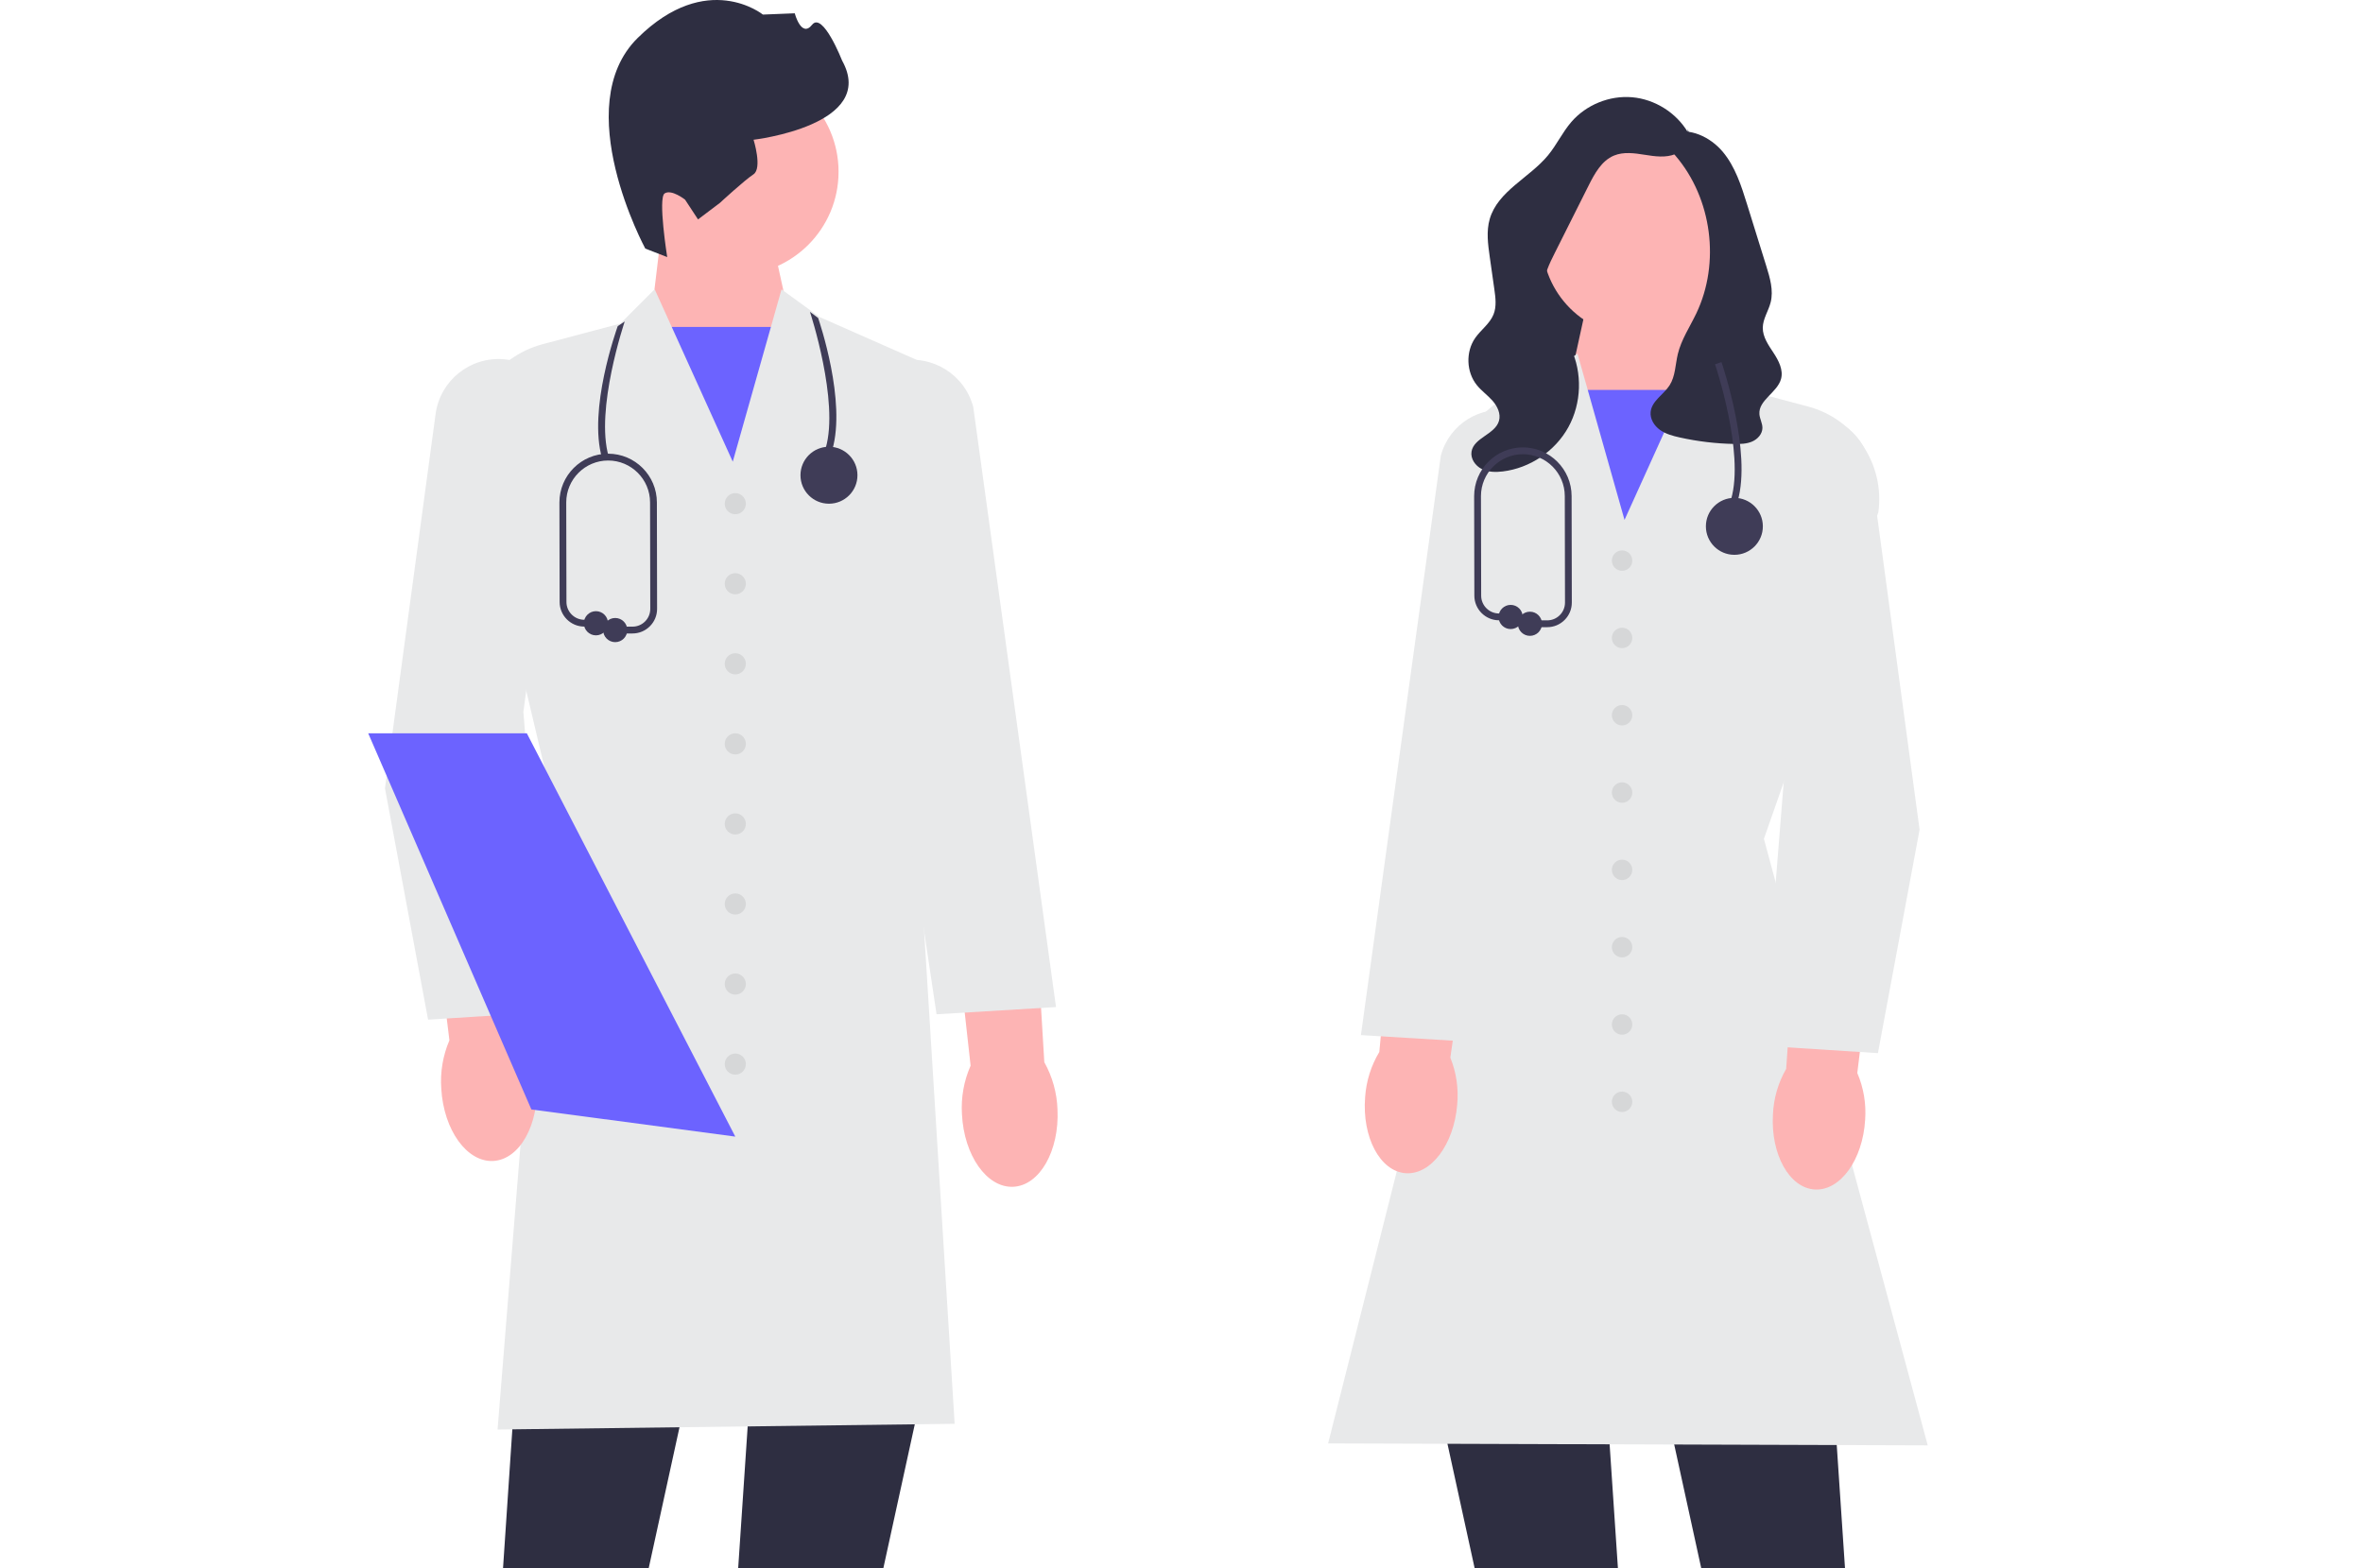 <svg width="693" height="460" viewBox="0 0 693 460" fill="none" xmlns="http://www.w3.org/2000/svg">
<g clip-path="url(#clip0_24_142)">
<path d="M224.976 63.441L232.475 97.658L216.525 145.285L190.829 94.114L194.394 64.427L224.976 63.441Z" fill="#FDB4B4"/>
<path d="M233.868 95.886H189.5V149.494H233.868V95.886Z" fill="#6C63FF"/>
<path d="M215.623 80.677C232.357 80.677 245.923 67.111 245.923 50.376C245.923 33.642 232.357 20.076 215.623 20.076C198.888 20.076 185.323 33.642 185.323 50.376C185.323 67.111 198.888 80.677 215.623 80.677Z" fill="#FDB4B4"/>
<path d="M189.248 72.908C189.248 72.908 166.662 31.195 187.026 11.122C207.39 -8.951 223.737 4.276 223.737 4.276L233.072 3.899C233.072 3.899 235.018 11.245 238.158 7.268C241.297 3.291 246.97 17.774 246.97 17.774C257.499 36.737 220.999 40.984 220.999 40.984C220.999 40.984 223.635 49.38 220.956 51.139C218.277 52.897 211.119 59.511 211.119 59.511L204.712 64.35L200.905 58.549C200.905 58.549 196.928 55.41 194.919 56.728C192.91 58.047 195.673 75.398 195.673 75.398L189.248 72.908L189.248 72.908H189.248H189.248Z" fill="#2E2E41"/>
<path d="M152.898 379.779L141.314 552.583L169.792 553.548L207.442 381.227L152.898 379.779Z" fill="#2E2E41"/>
<path d="M221.923 378.814L210.339 551.617L238.817 552.583L276.467 380.262L221.923 378.814Z" fill="#2E2E41"/>
<path d="M145.922 419.26L161.083 231.052L137.834 133.048C135.829 118.48 145.008 104.695 159.175 100.937L181.925 94.901L191.995 84.831L214.898 135.409L229.202 84.87L240.358 92.983L273.444 107.58L273.429 107.922L268.122 226.31L279.969 417.584L279.443 417.591L145.922 419.26Z" fill="#E8E9EA"/>
<path d="M129.415 319.305C129.065 314.451 129.883 309.584 131.8 305.112L125.646 254.626L149.754 252.4L153.401 303.852C155.824 308.07 157.201 312.807 157.418 317.667C158.127 329.824 152.433 340.04 144.699 340.491C136.965 340.943 130.122 331.457 129.415 319.305H129.415L129.415 319.305L129.415 319.305V319.305Z" fill="#FDB4B4"/>
<path d="M282.111 326.715C281.814 321.858 282.685 317.001 284.651 312.549L279.047 261.999L303.178 260.036L306.264 311.525C308.64 315.769 309.966 320.521 310.13 325.383C310.706 337.547 304.901 347.7 297.163 348.067C289.425 348.434 282.685 338.875 282.111 326.715H282.111L282.111 326.715V326.715V326.715Z" fill="#FDB4B4"/>
<path d="M125.547 299.058L125.465 298.623L112.901 231.208L127.747 121.431C129.072 111.63 137.823 104.57 147.692 105.359C152.846 105.772 157.47 108.216 160.713 112.243C163.957 116.27 165.36 121.309 164.665 126.432L153.491 208.764L160.526 296.825L125.547 299.058V299.058Z" fill="#E8E9EA"/>
<path d="M274.665 297.476L249.403 128.855C248.09 123.911 248.859 118.736 251.579 114.339C254.298 109.942 258.585 106.944 263.648 105.897C273.335 103.894 282.9 109.815 285.429 119.376L309.697 295.358L274.665 297.476V297.476V297.476Z" fill="#E8E9EA"/>
<path d="M215.639 150.823C217.352 150.823 218.74 149.435 218.74 147.722C218.74 146.009 217.352 144.62 215.639 144.62C213.926 144.62 212.538 146.009 212.538 147.722C212.538 149.435 213.926 150.823 215.639 150.823Z" fill="#D6D7D8"/>
<path d="M215.639 174.304C217.352 174.304 218.74 172.916 218.74 171.203C218.74 169.49 217.352 168.102 215.639 168.102C213.926 168.102 212.538 169.49 212.538 171.203C212.538 172.916 213.926 174.304 215.639 174.304Z" fill="#D6D7D8"/>
<path d="M215.639 197.785C217.352 197.785 218.74 196.397 218.74 194.684C218.74 192.971 217.352 191.583 215.639 191.583C213.926 191.583 212.538 192.971 212.538 194.684C212.538 196.397 213.926 197.785 215.639 197.785Z" fill="#D6D7D8"/>
<path d="M215.639 221.267C217.352 221.267 218.74 219.878 218.74 218.165C218.74 216.453 217.352 215.064 215.639 215.064C213.926 215.064 212.538 216.453 212.538 218.165C212.538 219.878 213.926 221.267 215.639 221.267Z" fill="#D6D7D8"/>
<path d="M215.639 244.748C217.352 244.748 218.74 243.359 218.74 241.647C218.74 239.934 217.352 238.545 215.639 238.545C213.926 238.545 212.538 239.934 212.538 241.647C212.538 243.359 213.926 244.748 215.639 244.748Z" fill="#D6D7D8"/>
<path d="M215.639 268.229C217.352 268.229 218.74 266.841 218.74 265.128C218.74 263.415 217.352 262.027 215.639 262.027C213.926 262.027 212.538 263.415 212.538 265.128C212.538 266.841 213.926 268.229 215.639 268.229Z" fill="#D6D7D8"/>
<path d="M215.639 291.71C217.352 291.71 218.74 290.322 218.74 288.609C218.74 286.896 217.352 285.508 215.639 285.508C213.926 285.508 212.538 286.896 212.538 288.609C212.538 290.322 213.926 291.71 215.639 291.71Z" fill="#D6D7D8"/>
<path d="M215.639 315.192C217.352 315.192 218.74 313.803 218.74 312.09C218.74 310.378 217.352 308.989 215.639 308.989C213.926 308.989 212.538 310.378 212.538 312.09C212.538 313.803 213.926 315.192 215.639 315.192Z" fill="#D6D7D8"/>
<path d="M215.643 333.356L156.963 325.536L155.833 325.386L125.843 256.236L107.983 215.066H154.503L215.643 333.356Z" fill="#6C63FF"/>
<path d="M450.918 70.964L488.226 50.526V108.92H445.079L450.918 70.964Z" fill="#2E2E41"/>
<path d="M496.224 83.983L499.667 112.651L474.853 162.066L459.451 116.074L466.692 83.031L496.224 83.983Z" fill="#FDB4B4"/>
<path d="M500.951 114.362H458.105V166.131H500.951V114.362Z" fill="#6C63FF"/>
<path d="M536.296 388.514L547.484 555.388L519.982 556.32L483.624 389.913L536.296 388.514Z" fill="#2E2E41"/>
<path d="M469.64 387.582L480.827 554.456L453.326 555.388L416.967 388.98L469.64 387.582Z" fill="#2E2E41"/>
<path d="M565.352 423.907L564.697 423.905L389.499 423.333L389.656 422.713L434.699 244.251L423.416 154.188C421.278 137.123 430.414 120.992 446.149 114.05L451.83 111.544L462.622 103.696L476.427 152.479L498.536 103.658L508.275 113.396L530.239 119.223C543.929 122.855 552.798 136.175 550.87 150.206L550.846 150.304L517.304 246.013L565.352 423.907V423.907Z" fill="#E8E9EA"/>
<path d="M546.995 328.404H546.995C546.312 340.139 539.703 349.299 532.235 348.863C524.767 348.427 519.268 338.562 519.953 326.822C520.162 322.129 521.492 317.554 523.832 313.481L527.353 263.794L550.634 265.944L544.691 314.697C546.542 319.017 547.332 323.716 546.995 328.404V328.404V328.404Z" fill="#FDB4B4"/>
<path d="M427.356 323.941H427.356C426.423 335.659 419.621 344.677 412.164 344.082C404.707 343.487 399.419 333.507 400.354 321.785C400.663 317.097 402.09 312.552 404.516 308.529L409.094 258.929L432.324 261.573L425.344 310.189C427.104 314.547 427.793 319.262 427.356 323.941L427.356 323.941H427.356V323.941Z" fill="#FDB4B4"/>
<path d="M550.744 308.87L516.932 306.711L516.973 306.205L523.727 221.656L512.938 142.151C512.265 137.199 513.622 132.328 516.756 128.436C519.891 124.543 524.361 122.181 529.343 121.782C538.882 121.03 547.34 127.844 548.622 137.317L562.959 243.33L562.944 243.409L550.744 308.87V308.87Z" fill="#E8E9EA"/>
<path d="M432.985 305.631L399.12 303.584L399.194 303.049L422.546 133.679C425.003 124.376 434.253 118.655 443.612 120.59C448.506 121.603 452.649 124.501 455.278 128.751C457.907 133.001 458.65 138.002 457.37 142.834L432.985 305.631V305.631Z" fill="#E8E9EA"/>
<path d="M475.708 167.414C477.362 167.414 478.703 166.073 478.703 164.419C478.703 162.765 477.362 161.425 475.708 161.425C474.054 161.425 472.714 162.765 472.714 164.419C472.714 166.073 474.054 167.414 475.708 167.414Z" fill="#D6D7D8"/>
<path d="M475.708 190.09C477.362 190.09 478.703 188.749 478.703 187.095C478.703 185.441 477.362 184.1 475.708 184.1C474.054 184.1 472.714 185.441 472.714 187.095C472.714 188.749 474.054 190.09 475.708 190.09Z" fill="#D6D7D8"/>
<path d="M475.708 212.765C477.362 212.765 478.703 211.424 478.703 209.77C478.703 208.116 477.362 206.776 475.708 206.776C474.054 206.776 472.714 208.116 472.714 209.77C472.714 211.424 474.054 212.765 475.708 212.765Z" fill="#D6D7D8"/>
<path d="M475.708 235.441C477.362 235.441 478.703 234.1 478.703 232.446C478.703 230.792 477.362 229.451 475.708 229.451C474.054 229.451 472.714 230.792 472.714 232.446C472.714 234.1 474.054 235.441 475.708 235.441Z" fill="#D6D7D8"/>
<path d="M475.708 258.116C477.362 258.116 478.703 256.775 478.703 255.121C478.703 253.467 477.362 252.127 475.708 252.127C474.054 252.127 472.714 253.467 472.714 255.121C472.714 256.775 474.054 258.116 475.708 258.116Z" fill="#D6D7D8"/>
<path d="M475.708 280.792C477.362 280.792 478.703 279.451 478.703 277.797C478.703 276.143 477.362 274.802 475.708 274.802C474.054 274.802 472.714 276.143 472.714 277.797C472.714 279.451 474.054 280.792 475.708 280.792Z" fill="#D6D7D8"/>
<path d="M475.708 303.467C477.362 303.467 478.703 302.126 478.703 300.472C478.703 298.818 477.362 297.478 475.708 297.478C474.054 297.478 472.714 298.818 472.714 300.472C472.714 302.126 474.054 303.467 475.708 303.467Z" fill="#D6D7D8"/>
<path d="M475.708 326.143C477.362 326.143 478.703 324.802 478.703 323.148C478.703 321.494 477.362 320.153 475.708 320.153C474.054 320.153 472.714 321.494 472.714 323.148C472.714 324.802 474.054 326.143 475.708 326.143Z" fill="#D6D7D8"/>
<path d="M480.255 98.614C495.726 98.614 508.267 86.072 508.267 70.601C508.267 55.13 495.726 42.589 480.255 42.589C464.784 42.589 452.242 55.13 452.242 70.601C452.242 86.072 464.784 98.614 480.255 98.614Z" fill="#FDB4B4"/>
<path d="M494.935 37.9C496.277 40.63 494.149 44.04 491.331 45.188C488.514 46.336 485.331 45.871 482.327 45.393C479.322 44.915 476.135 44.462 473.326 45.63C469.692 47.142 467.643 50.933 465.877 54.451C462.582 61.019 459.286 67.587 455.99 74.155C454.38 77.364 452.733 80.717 452.702 84.307C452.645 90.897 457.873 96.164 460.686 102.124C464.11 109.38 463.828 118.273 459.95 125.298C456.072 132.323 448.697 137.3 440.731 138.268C438.635 138.522 436.417 138.495 434.533 137.543C432.649 136.591 431.211 134.511 431.56 132.429C432.242 128.357 438.465 127.405 439.608 123.437C440.204 121.366 439.148 119.154 437.723 117.536C436.299 115.918 434.498 114.656 433.139 112.983C430.006 109.124 429.797 103.167 432.652 99.098C434.33 96.707 436.926 94.931 438.01 92.218C438.934 89.906 438.599 87.308 438.249 84.843C437.799 81.675 437.349 78.507 436.899 75.34C436.374 71.644 435.857 67.816 436.895 64.23C439.272 56.013 448.55 52.154 453.991 45.554C456.519 42.487 458.22 38.798 460.814 35.786C465.167 30.732 472.02 27.943 478.665 28.523C485.311 29.103 491.578 33.035 494.99 38.767" fill="#2E2E41"/>
<path d="M490.513 38.418C489.144 38.908 488.636 40.69 489.03 42.089C489.424 43.488 490.456 44.6 491.4 45.705C502.079 58.202 504.561 77.106 497.47 91.937C495.584 95.882 493.072 99.594 492.055 103.847C491.315 106.941 491.354 110.335 489.638 113.014C487.89 115.741 484.427 117.569 484.084 120.79C483.865 122.857 485.125 124.864 486.813 126.076C488.502 127.288 490.565 127.843 492.594 128.295C497.868 129.47 503.26 130.111 508.662 130.206C510.423 130.237 512.24 130.199 513.856 129.497C515.471 128.796 516.85 127.274 516.869 125.513C516.883 124.128 516.085 122.851 515.983 121.471C515.678 117.334 521.244 115.133 522.329 111.129C523.042 108.497 521.637 105.788 520.14 103.508C518.644 101.229 516.936 98.835 516.973 96.108C517.008 93.497 518.646 91.198 519.283 88.666C520.164 85.164 519.082 81.501 518.009 78.053C517.097 75.121 516.184 72.19 515.272 69.259C514.302 66.142 513.332 63.026 512.362 59.91C510.669 54.469 508.892 48.872 505.228 44.508C501.564 40.145 495.493 37.285 490.081 39.066" fill="#2E2E41"/>
<path d="M509.601 146.967L507.681 146.408C511.681 132.692 503.056 107.098 502.969 106.841L504.862 106.195C505.228 107.269 513.777 132.651 509.601 146.967V146.967Z" fill="#3F3C57"/>
<path d="M508.641 162.721C513.255 162.721 516.995 158.981 516.995 154.367C516.995 149.753 513.255 146.013 508.641 146.013C504.027 146.013 500.287 149.753 500.287 154.367C500.287 158.981 504.027 162.721 508.641 162.721Z" fill="#3F3C57"/>
<path d="M453.75 183.943H448.683C448.13 183.943 447.683 183.495 447.683 182.943C447.683 182.391 448.13 181.943 448.683 181.943H453.75C455.146 181.943 456.458 181.399 457.444 180.411C458.429 179.423 458.971 178.11 458.968 176.714L458.907 145.508C458.907 138.729 453.393 133.215 446.616 133.215C439.838 133.215 434.324 138.729 434.324 145.506L434.385 174.715C434.391 177.565 436.714 179.901 439.564 179.923L443.042 179.949C443.593 179.954 444.038 180.404 444.034 180.957C444.03 181.506 443.583 181.949 443.034 181.949H443.026L439.548 181.923C435.607 181.893 432.393 178.661 432.385 174.719L432.324 145.508C432.324 137.626 438.735 131.215 446.616 131.215C454.496 131.215 460.907 137.626 460.907 145.506L460.968 176.71C460.972 178.641 460.223 180.457 458.859 181.823C457.496 183.19 455.68 183.943 453.75 183.943V183.943Z" fill="#3F3C57"/>
<path d="M443.034 184.494C444.992 184.494 446.578 182.907 446.578 180.949C446.578 178.992 444.992 177.405 443.034 177.405C441.077 177.405 439.49 178.992 439.49 180.949C439.49 182.907 441.077 184.494 443.034 184.494Z" fill="#3F3C57"/>
<path d="M448.683 186.487C450.64 186.487 452.227 184.9 452.227 182.943C452.227 180.986 450.64 179.399 448.683 179.399C446.725 179.399 445.139 180.986 445.139 182.943C445.139 184.9 446.725 186.487 448.683 186.487Z" fill="#3F3C57"/>
<path d="M244.071 131.978L242.151 131.418C246.151 117.703 237.623 91.712 237.536 91.455L239.936 93.264C240.303 94.338 248.247 117.662 244.071 131.978V131.978Z" fill="#3F3C57"/>
<path d="M176.581 134.414L178.501 133.855C174.501 120.14 183.126 94.545 183.213 94.288L181.159 95.664C180.793 96.737 172.406 120.099 176.581 134.414H176.581Z" fill="#3F3C57"/>
<path d="M243.111 147.731C247.725 147.731 251.466 143.991 251.466 139.377C251.466 134.763 247.725 131.023 243.111 131.023C238.498 131.023 234.757 134.763 234.757 139.377C234.757 143.991 238.498 147.731 243.111 147.731Z" fill="#3F3C57"/>
<path d="M185.488 185.789H180.421C179.869 185.789 179.421 185.341 179.421 184.789C179.421 184.237 179.869 183.789 180.421 183.789H185.488C186.884 183.789 188.196 183.245 189.182 182.257C190.167 181.269 190.709 179.956 190.706 178.56L190.645 147.354C190.645 140.575 185.131 135.061 178.354 135.061C171.577 135.061 166.062 140.575 166.062 147.352L166.123 176.561C166.129 179.411 168.453 181.747 171.302 181.769L174.78 181.795C175.331 181.8 175.776 182.25 175.772 182.803C175.768 183.352 175.321 183.795 174.772 183.795H174.764L171.287 183.769C167.345 183.739 164.131 180.507 164.123 176.565L164.062 147.354C164.062 139.472 170.473 133.061 178.354 133.061C186.234 133.061 192.645 139.472 192.645 147.352L192.706 178.556C192.71 180.487 191.961 182.303 190.597 183.669C189.234 185.036 187.418 185.789 185.488 185.789V185.789Z" fill="#3F3C57"/>
<path d="M174.772 186.34C176.73 186.34 178.317 184.753 178.317 182.795C178.317 180.838 176.73 179.251 174.772 179.251C172.815 179.251 171.228 180.838 171.228 182.795C171.228 184.753 172.815 186.34 174.772 186.34Z" fill="#3F3C57"/>
<path d="M180.421 188.333C182.378 188.333 183.965 186.747 183.965 184.789C183.965 182.832 182.378 181.245 180.421 181.245C178.464 181.245 176.877 182.832 176.877 184.789C176.877 186.747 178.464 188.333 180.421 188.333Z" fill="#3F3C57"/>
</g>
<defs>
<clipPath id="clip0_24_142">
<rect width="692.68" height="596.951" fill="white"/>
</clipPath>
</defs>
</svg>
